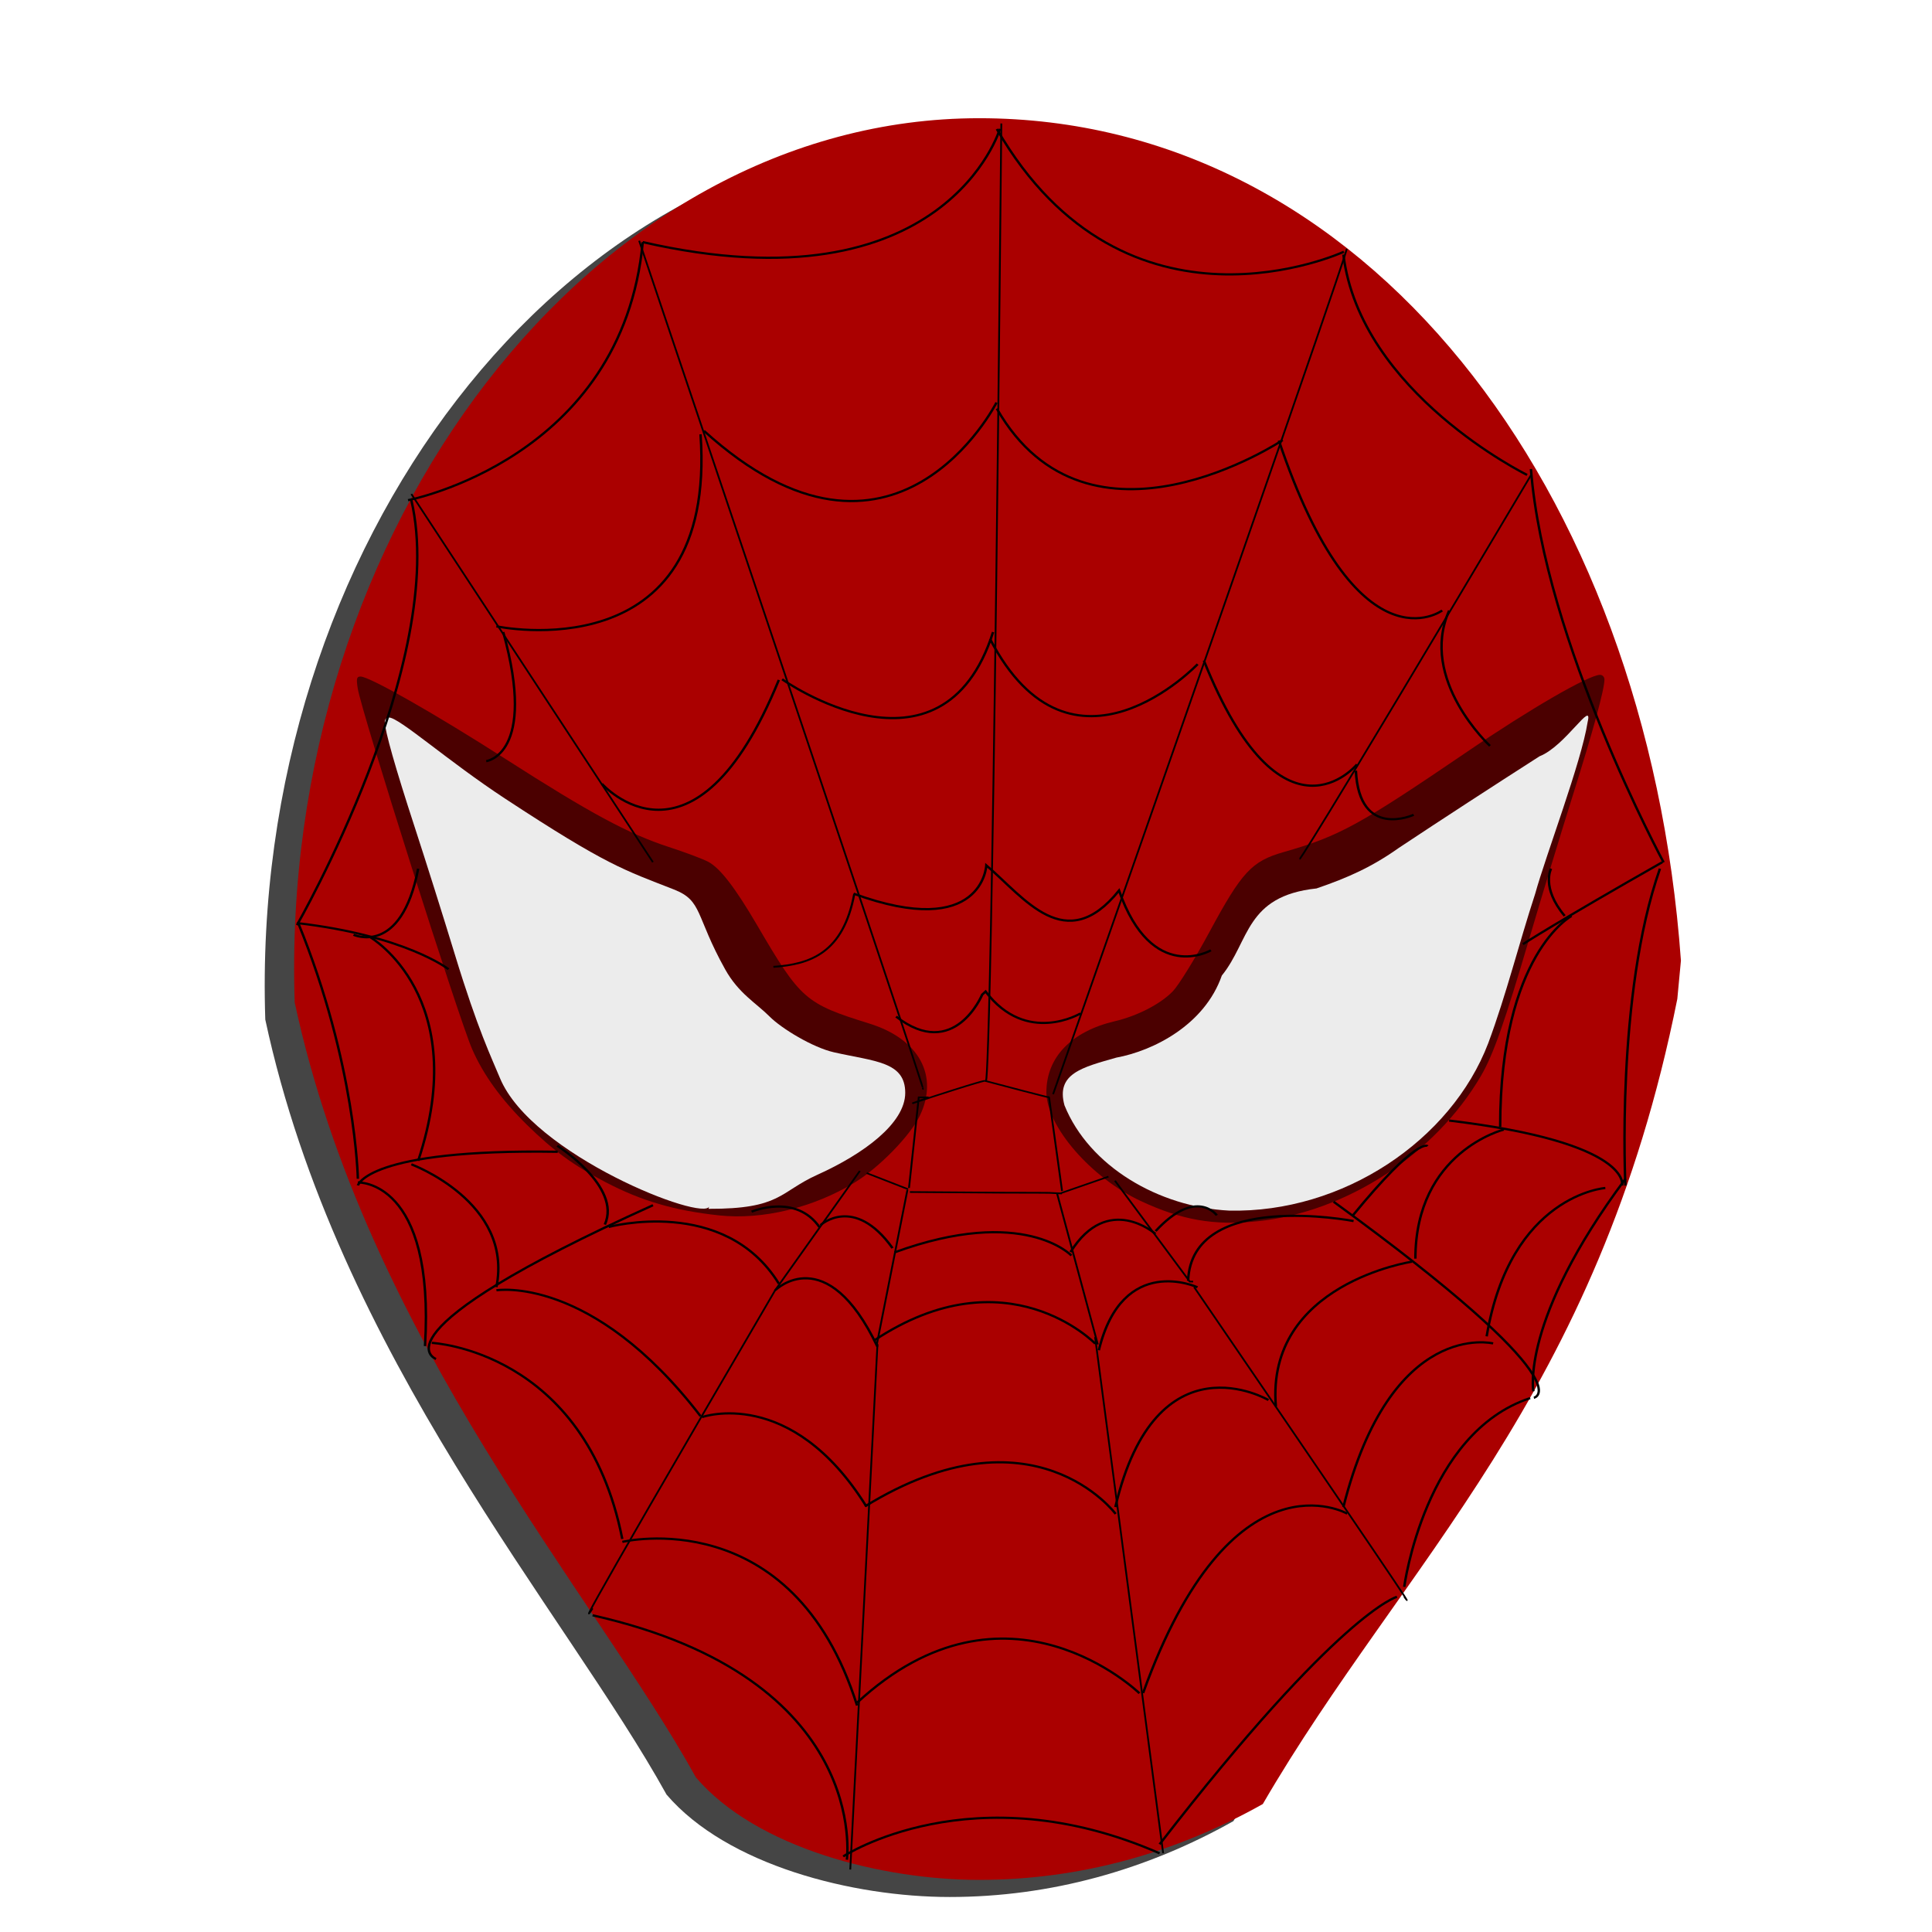 <?xml version="1.0" encoding="UTF-8"?>
<svg width="150" height="150" version="1.1" viewBox="0 0 150 150" xmlns="http://www.w3.org/2000/svg">
 <defs>
  <filter id="a" x="-.03" y="-.02" width="1.059" height="1.04">
   <feGaussianBlur stdDeviation="22.66"/>
  </filter>
  <filter id="e" x="-.05" y="-.046" width="1.1" height="1.092">
   <feGaussianBlur stdDeviation="15.824"/>
  </filter>
  <filter id="b" x="-.013" y="-.012" width="1.025" height="1.023">
   <feGaussianBlur stdDeviation="3.606"/>
  </filter>
  <filter id="d" x="-.051" y="-.045" width="1.102" height="1.09">
   <feGaussianBlur stdDeviation="15.785"/>
  </filter>
  <filter id="c" x="-.013" y="-.012" width="1.025" height="1.023">
   <feGaussianBlur stdDeviation="3.637"/>
  </filter>
 </defs>
 <g transform="matrix(.208 0 0 -.182 13.41 146.5)">
  <g transform="matrix(.281 0 0 -.279 -13.05 -433.4)" filter="url(#a)" opacity=".73">
   <path d="m2006-2885c-105.7 608.5-364.2 861.6-550.6 1231-115.2 74.54-242.7 116-376.9 116-128.6 0-295.7-48.49-376.1-156.6-134.4-279.8-436.9-670.2-533-1185-21.02-725.1 397.2-1352 909.2-1352 510.9 0 886.8 562.6 932.2 1288"/>
  </g>
  <g transform="matrix(.281 0 0 -.279 -2.069 -426.1)">
   <path d="m2006-2885c-105.7 608.5-364.2 861.6-550.6 1231-115.2 74.54-242.7 116-376.9 116-128.6 0-295.7-48.49-376.1-156.6-134.4-279.8-436.9-670.2-533-1185-21.02-725.1 397.2-1352 909.2-1352 510.9 0 886.8 562.6 932.2 1288" fill="#a00"/>
   <path d="m733.3-2554c-59.34-7.277-103.3-22.1-151.2-50.93-42.1-25.35-69.54-48.39-103.8-87.13-34.46-38.98-58.11-76.49-73.18-116.1-17.91-47.04-147.2-516.3-152-551.6-2.039-15.12-1.418-18.16 3.731-18.16 11.91 0 98.52 56.72 192.8 126.2 112.2 82.73 163.1 114.3 216.4 134.3 21.56 8.057 45.22 18.27 52.55 22.7 15.75 9.489 35.7 39.25 65.11 97.09 57.8 113.7 63.84 119.8 149.3 150.4 65.83 23.58 92.42 79.87 66.67 141.1-12.83 30.48-54.1 79.1-86.5 101.9-54.56 38.38-122.3 57.3-179.9 50.23z" filter="url(#e)" opacity=".75"/>
   <path d="m720.1-2568c-5.828 24.89-235.8-78.23-278.1-196.1-11.05-30.82-29.16-73-59.88-188.9-14.9-56.24-39.01-144.3-53.58-195.6-25.42-89.62-39.49-146.7-39.49-160.3 0-3.516 2.465-6.392 5.476-6.392 13.73 0 77.46 65.95 154.7 124.3 135.1 102.1 157.5 108.7 224 138.7 38.3 17.28 28.04 39.77 68.08 122.3 17.8 36.68 41.07 51.27 58.91 71.92 15.78 18.28 57.3 47.32 85.42 54.67 53.93 14.09 94.76 13.97 94.76 61.97 0 46.67-55.38 93.48-116.7 125.3-50.68 26.31-48.18 52.47-144.6 52.07l0.906-3.877z" fill="#ececec" filter="url(#b)"/>
  </g>
  <g transform="matrix(.28 0 0 -.296 -2.069 -426.1)" fill="none" stroke="#000" stroke-width="2.405">
   <path d="m1112-3981c-13.04 1430-20.59 1380-20.59 1380"/>
   <path d="m1181-2582c412.8-1273 391.1-1217 391.1-1217"/>
   <path d="m629.2-3812c408.5 1312 378 1221 378 1221"/>
   <path d="m990.1-2441c224.3 2.078 163 0 202.7 2.078"/>
  </g>
  <g transform="matrix(.281 0 0 -.279 -2.069 -426.1)" fill="none" stroke="#000" stroke-width="2.474">
   <path d="m985.4-2596 12.98-138.5h12.98l-21.63 9.235c94.23-35.73 96.48-34.53 96.48-34.53 90.84 27.7 85.2 25.29 85.2 25.29l17.3 143.1"/>
   <path d="m984.3-2594-55.11-24.69"/>
   <path d="m1187-2588 63.39-25.3"/>
   <path d="m983.3-2593-40.64 236.2"/>
   <path d="m920.1-2622-112.9 183.1"/>
   <path d="m1259-2607 99.33 154.2h4.515"/>
   <path d="m1182-2588 54.18 231.3"/>
  </g>
  <g transform="matrix(.28 0 0 -.296 -2.069 -426.1)" fill="none" stroke="#000">
   <path d="m946.9-2222-36.28 757.4" stroke-width="2.405"/>
   <path d="m1237-2232 90.71 743.8" stroke-width="2.405"/>
   <path d="m946.9-2218c-68.03-154.2-136.1-81.64-136.1-81.64" stroke-width="3.207"/>
   <path d="m1242-2213c31.75-140.6 131.5-90.71 131.5-90.71" stroke-width="3.207"/>
   <path d="m810.8-2300c-303.9 562.4-243.7 459-243.7 459" stroke-width="2.405"/>
   <path d="m1369-2304c335.6 530.6 280.2 446.2 280.2 446.2" stroke-width="2.405"/>
   <g stroke-width="3.207">
    <path d="m634-3810c403.6 99.78 476.2-163.3 476.2-163.3"/>
    <path d="m1106-3973c172.3 322 462.6 176.9 462.6 176.9"/>
    <path d="m715.6-3538c254 249.4 390-40.82 390-40.82"/>
    <path d="m1106-3570c122.5 231.3 381 45.36 381 45.36"/>
   </g>
   <path d="m1818-3474c-303.9 553.3-308.4 553.3-308.4 553.3" stroke-width="2.405"/>
   <path d="m325.5-3447 322 530.6" stroke-width="2.405"/>
   <g stroke-width="3.207">
    <path d="m634-3810c-27.21 312.9-312.9 371.9-312.9 371.9"/>
    <path d="m711-3533c22.68 344.7-272.1 276.7-272.1 276.7"/>
    <path d="m1568-3792c22.68 199.6 244.9 317.5 244.9 317.5"/>
    <path d="m1482-3524c104.3 335.6 217.7 244.9 217.7 244.9"/>
    <path d="m1101-3248c-68.03 231.3-281.2 68.03-281.2 68.03"/>
    <path d="m1097-3238c108.8 226.8 276.7 36.28 276.7 36.28"/>
    <path d="m1382-3207c104.3 281.2 204.1 149.7 204.1 149.7"/>
    <path d="m815.4-3179c-113.4 299.3-235.8 149.7-235.8 149.7"/>
   </g>
  </g>
  <g transform="matrix(.281 0 0 -.279 -2.069 -426.1)">
   <path d="m963.5-2504c-51.07-82.13-95.59-35.17-95.59-35.17" fill="none" stroke="#000" stroke-width="3.299"/>
   <path d="m1200-2498c49.66-91.57 112.7-27.72 112.7-27.72" fill="none" stroke="#000" stroke-width="3.299"/>
   <path d="m1448-2545c118.3-13.96 236.2-102.2 297.2-222.4 16.24-31.99 31.27-81.18 64.22-210.1 15.98-62.54 41.83-160.4 57.45-217.6 27.26-99.68 42.34-163.2 42.34-178.3 0-3.91-2.64-7.111-5.871-7.111-14.72 0-92.74 51.91-175.5 116.8-144.9 113.5-170.9 129.9-245.1 154.3-42.04 13.82-55.27 30.25-98.21 122-19.09 40.79-40.98 81.59-48.63 90.68-16.51 19.57-46.88 37.63-77.02 45.8-57.82 15.67-90.98 55.27-90.98 108.6 0 51.91 59.39 130.8 125.1 166.2 54.34 29.26 97.41 37.91 155 31.12z" filter="url(#d)" opacity=".75"/>
   <path d="m1823-3256c34.06-15.2 71.3-88.4 63.84-52.14-8.141 60.68-55.45 203.2-69.68 262.5-21.57 75.86-38.08 153.3-62.31 228.3-49.3 148.8-193.3 260-344.3 256-93.09-5.371-185.7-67.43-218.6-160.9-11.67-48.73 23.89-58.2 68.8-72.98 49.54-10.51 117.4-50.2 140.2-125.5 37.13-52.64 31.02-121.6 125.8-133.2 42.12-16.6 73.54-32.85 109.2-61.91 57.49-43.97 125.5-94.78 187.1-140.2z" fill="#ececec" filter="url(#c)"/>
  </g>
  <g transform="matrix(.28 0 0 -.296 -2.069 -426.1)" fill="none" stroke="#000" stroke-width="3.207">
   <path d="m942.4-2227c176.9-127 294.8 4.535 294.8 4.535"/>
   <path d="m930.3-1988c224.3-149 334.1 10.9 334.1 10.9"/>
   <path d="m932-1988c-100.6-174.3-219-128.6-219-128.6"/>
   <path d="m1264-1987c54.42-249.4 204.1-154.2 204.1-154.2"/>
   <path d="m919.7-1705c199.6-199.6 376.4-13.61 376.4-13.61"/>
   <path d="m919.7-1701c-86.17-294.8-312.9-235.8-312.9-235.8"/>
   <path d="m1301-1719c117.9-353.8 272.1-258.5 272.1-258.5"/>
   <path d="m567.1-1831c371.9 90.71 339 352.3 339 352.3"/>
   <path d="m1323-1488c-249.4-117.9-421.8 4.535-421.8 4.535"/>
   <path d="m1323-1501c240.4-335.6 316.4-356.6 316.4-356.6"/>
   <path d="m915.1-2871c172.3 68.03 176.9-40.82 176.9-40.82 50.79 46.71 105.7 132 176.9 36.28 43.91 135.7 122.5 86.17 122.5 86.17"/>
  </g>
  <g transform="matrix(.281 0 0 -.279 -2.069 -426.1)">
   <path d="m968.3-2858c77.33 69.01 114.3-33.52 114.3-33.52l4.512-4.819c54.55 82.84 126.1 33.52 126.1 33.52" fill="none" stroke="#000" stroke-width="3.299"/>
  </g>
  <g transform="matrix(.28 0 0 -.296 -2.069 -426.1)">
   <path d="m969.6-2354c172.3-68.03 235.8 4.535 235.8 4.535" fill="none" stroke="#000" stroke-width="3.207"/>
  </g>
  <g transform="matrix(.281 0 0 -.279 -2.069 -426.1)" fill="none" stroke="#000" stroke-width="3.299">
   <path d="m172.4-3001c144.5 19.28 201.3 70.6 201.3 70.6"/>
   <path d="m1986-3094c-140 91.57-185.1 125.3-185.1 125.3"/>
  </g>
  <g transform="matrix(.28 0 0 -.296 -2.069 -426.1)" fill="none" stroke="#000" stroke-width="3.207">
   <path d="m1555-2427c340.2 267.6 266.9 282.5 266.9 282.5"/>
   <path d="m520.6-2499c-254-4.539-266.3 48.48-266.3 48.48"/>
   <path d="m1709-2544c244.9 31.75 230.6 93.53 230.6 93.53"/>
   <path d="m647.6-2422c-381 186-289.2 221.6-289.2 221.6"/>
   <path d="m325.5-3438c49.89 231.3-152.5 612.3-152.5 612.3"/>
   <path d="m1818-3483c18.14 249.4 176.9 566.9 176.9 566.9"/>
   <path d="m1944-2460c-140.6 204.1-122.7 306.2-122.7 306.2"/>
   <path d="m174.6-2829c77.1 204.1 79.59 368.9 79.59 368.9"/>
   <path d="m1990-2907c-58.96 181.4-46.02 456.7-46.02 456.7"/>
   <path d="m1817-2144c-140.6 49.89-167.9 272-167.9 272"/>
   <path d="m448-3248c45.35 176.9-22.68 186-22.68 186"/>
   <path d="m334.6-2907c-22.68 127-86.17 95.25-86.17 95.25"/>
   <path d="m606.7-1941c-49.89-272.1-253.9-282.6-253.9-282.6"/>
   <path d="m1568-1987c63.5-272.1 199.6-235.8 199.6-235.8"/>
  </g>
  <g transform="matrix(.281 0 0 -.279 -2.069 -426.1)" fill="none" stroke="#000" stroke-width="3.299">
   <path d="m1579-3234c4.516 106 76.76 67.47 76.76 67.47"/>
   <path d="m1313-2530c54.18-67.47 81.27-24.1 81.27-24.1"/>
  </g>
  <g transform="matrix(.28 0 0 -.296 -2.069 -426.1)" fill="none" stroke="#000" stroke-width="3.207">
   <path d="m1361-2313c4.536-131.5 220.6-86.17 220.6-86.17"/>
   <path d="m1478-2132c-13.6-176.9 181.4-208.6 181.4-208.6"/>
   <path d="m869.8-2390c-31.75-49.89-90.71-22.68-90.71-22.68"/>
   <path d="m815.4-2309c-72.57-127-226.8-81.64-226.8-81.64"/>
   <path d="m711-2118c-145.1-204.1-272.1-181.4-272.1-181.4"/>
   <path d="m343.7-2219c13.61-240.4-89.47-235.8-89.47-235.8"/>
   <path d="m438.9-2304c22.68-122.5-113.4-176.9-113.4-176.9"/>
  </g>
  <g transform="matrix(.281 0 0 -.279 -2.069 -426.1)">
   <path d="m581.4-2540c22.57-57.83-63.21-120.5-63.21-120.5" fill="none" stroke="#000" stroke-width="3.299"/>
  </g>
  <g transform="matrix(.28 0 0 -.296 -2.069 -426.1)">
   <path d="m334.6-2486c72.56-235.8-63.5-322-63.5-322" fill="none" stroke="#000" stroke-width="3.207"/>
  </g>
  <g transform="matrix(.281 0 0 -.279 -2.069 -426.1)">
   <path d="m1575-2554c85.78-120.5 99.33-106 99.33-106" fill="none" stroke="#000" stroke-width="3.299"/>
  </g>
  <g transform="matrix(.28 0 0 -.296 -2.069 -426.1)" fill="none" stroke="#000" stroke-width="3.207">
   <path d="m1664-2345c0-154.2 117.9-186 117.9-186"/>
   <path d="m1759-2233c31.75-204.1 158.2-213.8 158.2-213.8"/>
   <path d="m1777-2535c0-249.4 95.24-303.9 95.24-303.9"/>
   <path d="m1709-3279c-40.82 99.78 54.42 195 54.42 195"/>
   <path d="m1863-2839c-31.75-40.82-18.14-68.03-18.14-68.03"/>
  </g>
  <path transform="matrix(.8 0 0 -.8 0 792)" d="m318 460.5c-5.166 31.5-20.51 37.54-37.74 38.88" fill="none" stroke="#000"/>
 </g>
</svg>
